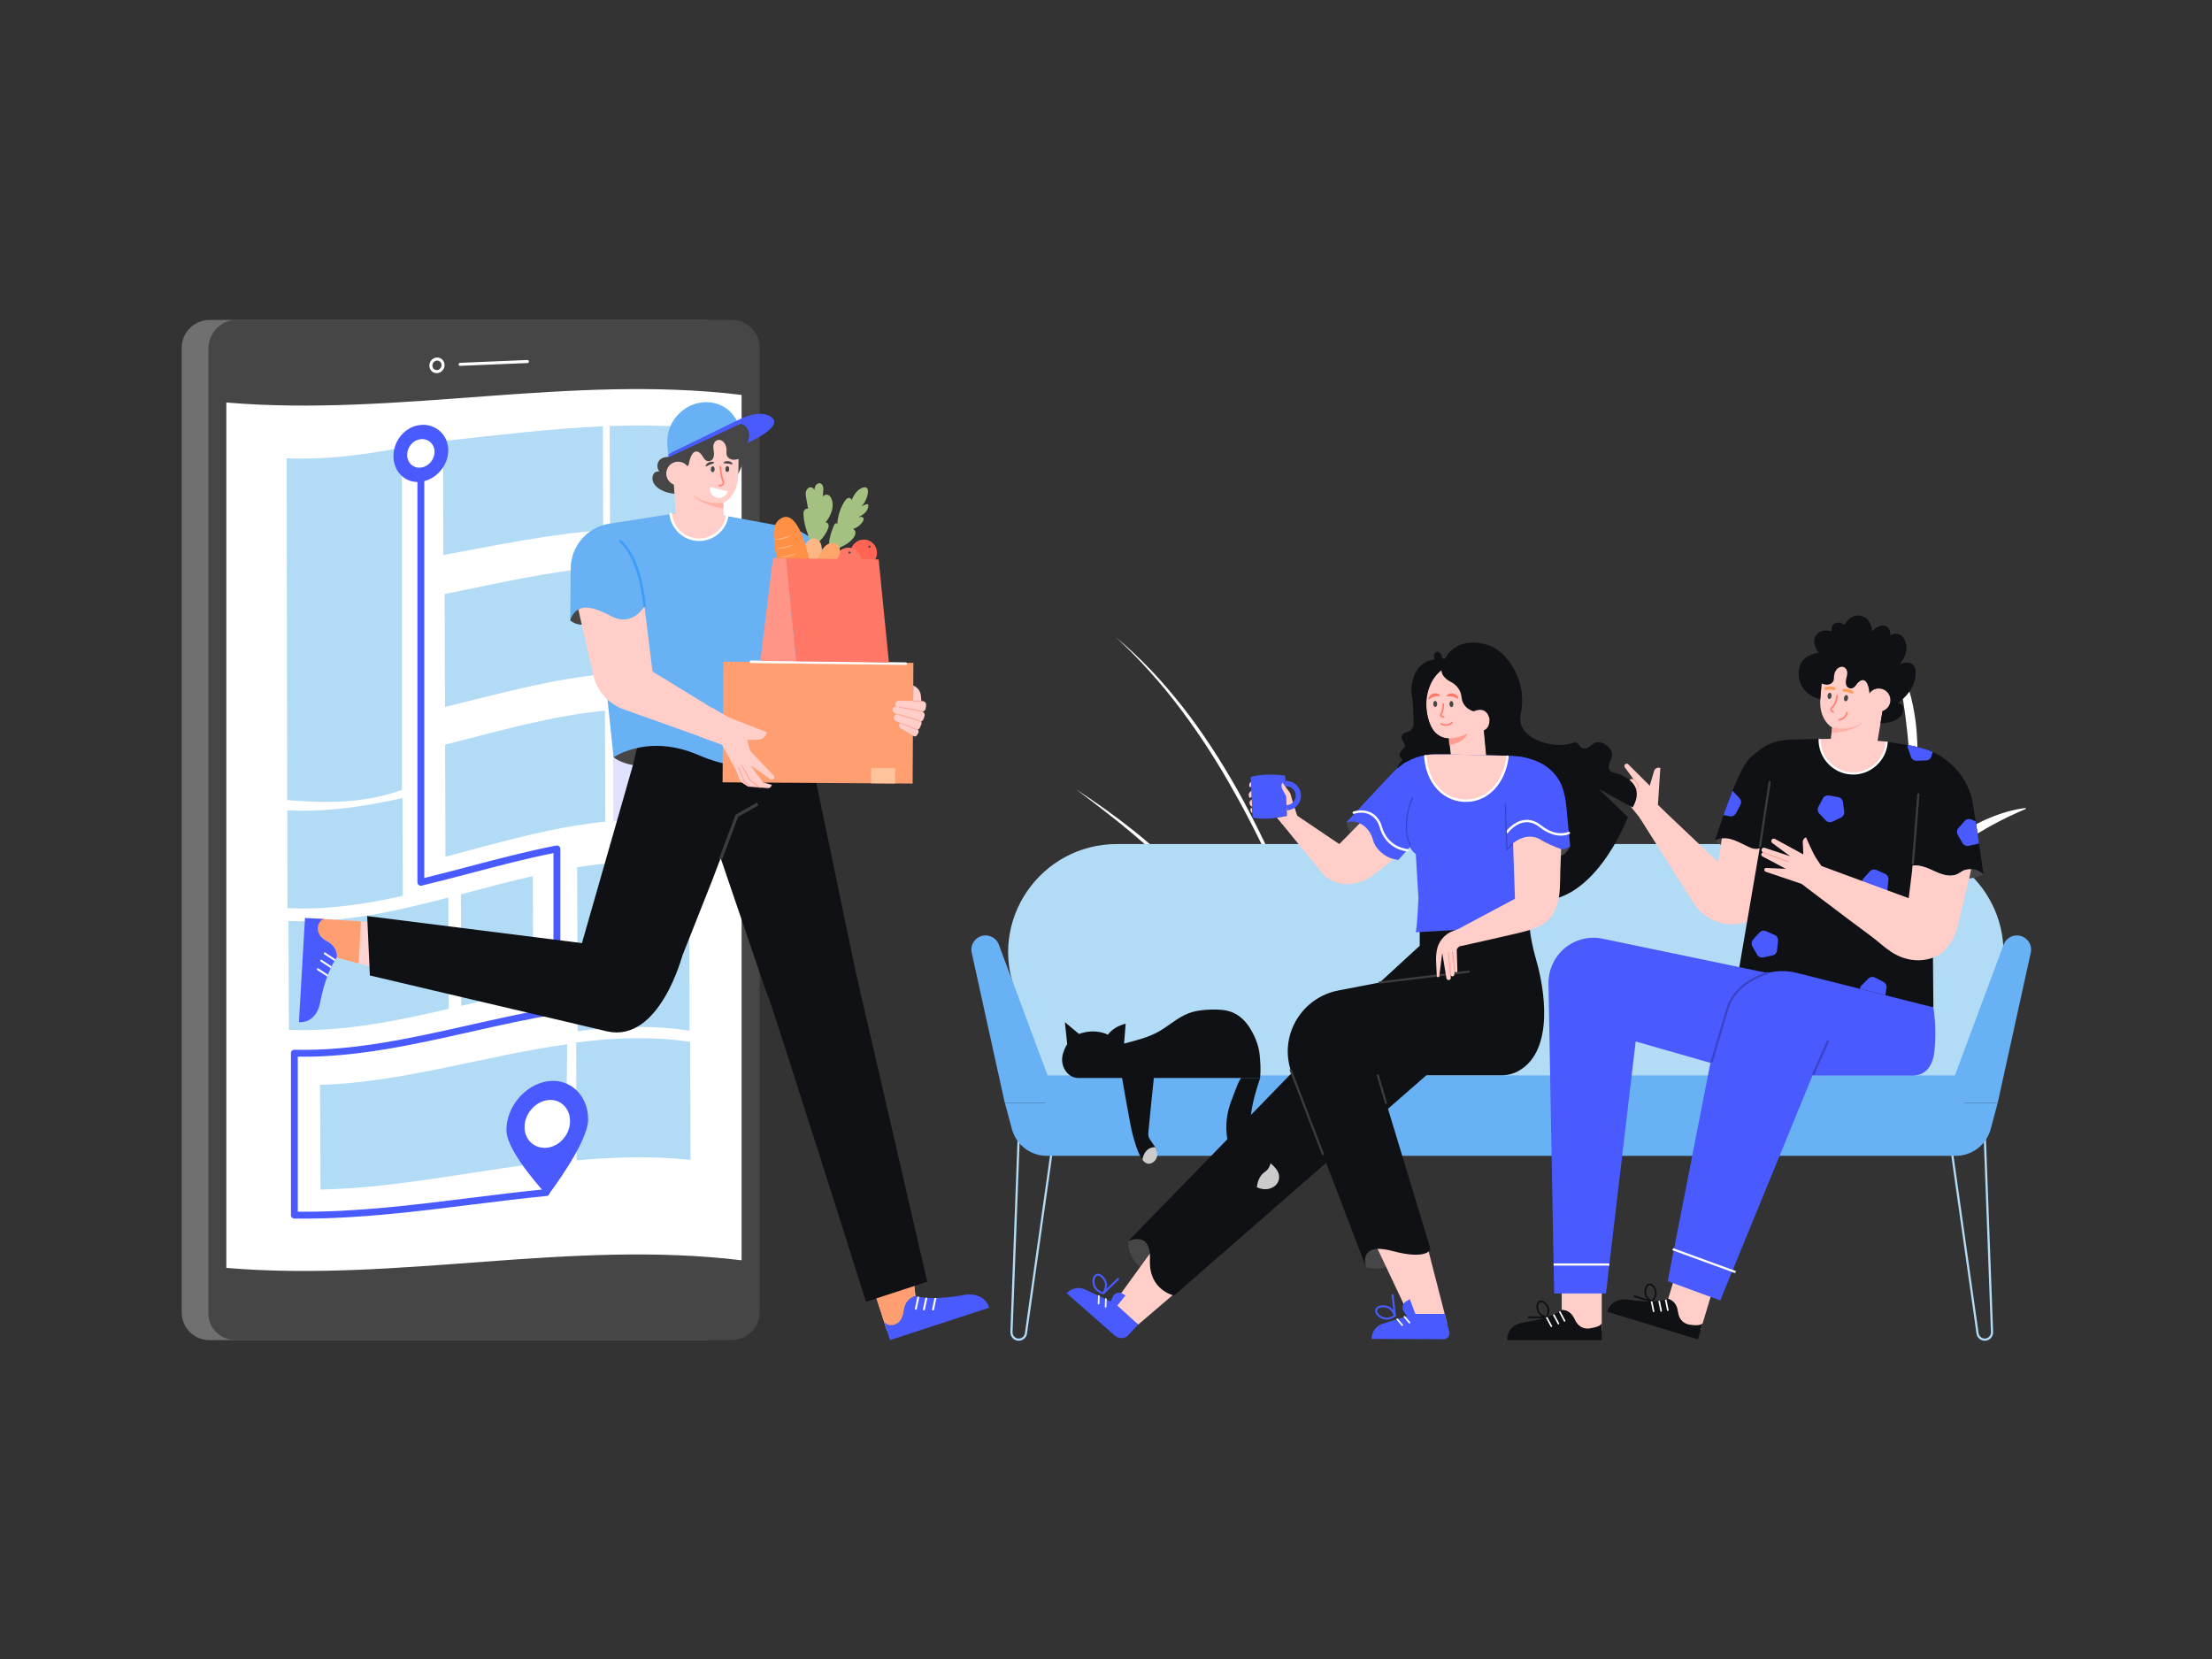 <svg xmlns="http://www.w3.org/2000/svg" width="560" height="420" viewBox="0 0 560 420">
    <rect x="0" y="0" width="560" height="420" fill="#333333" stroke="none"/>
    <g fill="none" fill-rule="evenodd">
        <path d="M0 0H560V420H0z"/>
        <g>
            <path fill="#FFF" d="M439.094 120.889c-.485-.828-.534-1.607-.707-2.4-.143-.787-.231-1.567-.35-2.344-.177-1.552-.352-3.088-.485-4.612-.185-1.523-.254-3.036-.443-4.538-.135-1.504-.264-3.002-.47-4.485-.138-1.49-.36-2.967-.577-4.442-.187-1.482-.503-2.933-.744-4.413-.304-1.462-.61-2.934-.986-4.409-.353-1.486-.812-2.947-1.226-4.505l.205-.127c.815 1.325 1.55 2.7 2.19 4.12.624 1.425 1.171 2.884 1.636 4.37.918 2.975 1.526 6.04 1.904 9.127.336 3.094.451 6.206.419 9.31-.016 1.553-.07 3.104-.141 4.653l-.105 2.322c-.014.386-.026.773-.028 1.157 0 .37.002.804.105 1.077l-.197.139M436.805 144.006c.6-1.49 1.498-2.81 2.421-4.082.47-.637.987-1.22 1.482-1.835.511-.594 1.06-1.151 1.6-1.719 1.077-1.142 2.28-2.135 3.46-3.16 1.217-.978 2.487-1.883 3.76-2.784 1.328-.818 2.638-1.663 4.015-2.393.688-.366 1.385-.717 2.089-1.047.7-.343 1.407-.671 2.135-.95 2.877-1.199 5.892-2.088 9.023-2.489l.093.224c-2.792 1.204-5.551 2.488-8.222 3.943-2.667 1.457-5.271 3.027-7.791 4.724-2.536 1.67-4.99 3.469-7.338 5.397-1.168.97-2.317 1.964-3.416 3.013-1.105 1.04-2.172 2.13-3.12 3.306l-.19-.148" transform="translate(46 81)"/>
            <path fill="#EEF0E7" d="M3.614 102.023c1.128-3.51 3.24-6.608 5.395-9.598 4.775-6.625 9.908-12.991 15.368-19.063 5.435 7.918 11.086 16.51 11.01 26.114-.073 9.057-8.533 29.879-18.38 32.328-13.12 3.263-16.042-21.538-13.393-29.78" transform="translate(46 81)"/>
            <path fill="#FFF" d="M252.912 98.553c4.944 6.575 9.402 13.522 13.403 20.72 4.074 7.162 7.693 14.574 11.179 22.044 2.403 5.155 4.711 10.355 7.024 15.556l.276-.161c-2.124-5.262-4.31-10.5-6.612-15.694-3.343-7.55-6.99-14.985-11.012-22.222-4.09-7.196-8.57-14.195-13.668-20.715-2.552-3.253-5.239-6.398-8.075-9.39-2.856-2.967-5.837-5.81-8.999-8.41 3.022 2.775 5.926 5.68 8.657 8.75 2.753 3.047 5.362 6.23 7.827 9.522M240.923 130.21c4.714 3.985 9.264 8.195 13.344 12.86 4.142 4.604 7.77 9.678 11.197 14.877 1.596 2.422 3.133 4.885 4.655 7.359l.423-.248c-1.433-2.532-2.907-5.046-4.448-7.52-3.31-5.313-6.98-10.427-11.112-15.142-4.183-4.664-8.77-8.918-13.604-12.799-2.422-1.936-4.891-3.8-7.395-5.607-2.52-1.78-5.052-3.538-7.63-5.217 2.46 1.871 4.937 3.71 7.362 5.623 2.442 1.886 4.855 3.814 7.208 5.813" transform="translate(46 81)"/>
            <path fill="#707070" d="M7.01 258.265h125.523c3.87-.027 7.008-3.321 7.008-7.337V6.683c.002-3.727-3.138-6.71-7.008-6.683H7.009C3.14.036 0 3.18 0 7.01v244.246c0 3.913 3.139 7.045 7.01 7.009" transform="translate(46 81)"/>
            <path fill="#464646" d="M13.762 258.265h125.523c3.87-.039 7.009-3.18 7.009-7.009V7.01c0-3.914-3.138-7.047-7.009-7.01H13.762c-3.871.028-7.01 3.321-7.01 7.337v244.245c0 3.728 3.139 6.709 7.01 6.683" transform="translate(46 81)"/>
            <path fill="#FFF" d="M11.3 239.983c43.482 3.696 86.965-7.213 130.447-1.922V18.978C98.265 13.687 54.782 24.597 11.299 20.9v219.083M70.48 11.624c-.204 0-.375-.162-.383-.367-.01-.212.155-.391.367-.401l2.74-.12c4.77-.208 9.54-.416 14.311-.6.193-.016.39.156.399.37.008.211-.157.39-.37.398-4.769.184-9.537.392-14.307.6l-2.74.12h-.017M64.682 10.282h-.041c-.648.023-1.174.594-1.173 1.273 0 .332.124.633.35.85.213.202.489.296.791.293.648-.031 1.176-.602 1.176-1.272 0-.325-.123-.623-.348-.84-.204-.197-.471-.304-.755-.304zm-.124 3.185c-.478 0-.926-.178-1.27-.507-.38-.363-.588-.862-.588-1.405-.001-1.088.858-2.003 1.914-2.04.509-.008.99.166 1.356.518.376.363.583.857.583 1.393.001 1.074-.855 1.988-1.908 2.04l-.087.001z" transform="translate(46 81)"/>
            <path fill="#B2DBF5" d="M26.703 121.55l-.126-86.522c9.727.399 19.454-.843 29.18-2.691.043 28.356-.041 58.863 0 86.64-9.726 3.484-19.327 3.37-29.054 2.573zM55.98 145.792c-9.728 2.16-19.455 3.604-29.182 3.112l-.078-24.761c9.727.502 19.454-.936 29.181-3.093l.078 24.742M128.57 179.926c-9.442-1.437-18.884-1.085-28.325.141-.042-14.043-.084-27.882-.127-41.518 9.442-1.49 18.883-1.923 28.325-.192l.126 41.57M108.434 53.104l-.089-26.247c6.103-.219 12.205-.2 18.308.182l.089 26.426c-6.103-.67-12.205-.72-18.308-.361M66.25 59.503l-.089-28.838c13.488-1.466 26.975-3.158 40.463-3.738.03 8.653.06 17.415.089 26.29-13.488.958-26.976 3.815-40.463 6.286M66.658 97.984l-.089-28.578c13.488-2.749 26.976-5.907 40.464-6.933.03 8.951.059 18.014.088 27.19-13.487 1.22-26.975 5.016-40.463 8.321M27.132 179.73c-.03-9.074-.06-18.266-.089-27.579 13.488.633 26.976-2.414 40.463-5.912l.089 28.154c-13.488 3.144-26.976 5.887-40.463 5.338" transform="translate(46 81)"/>
            <path fill="#E0E2FF" d="M109.144 89.5l-.088-27.164c6.07-.364 12.139-.27 18.208.512.03 8.995.06 18.096.089 27.3-6.07-.954-12.139-1.077-18.209-.648" transform="translate(46 81)"/>
            <path fill="#B2DBF5" d="M70.774 173.645l-.088-28.238c6.069-1.597 12.139-3.234 18.208-4.617l.089 28.708c-6.07 1.242-12.14 2.711-18.209 4.147M99.959 212.761l-.089-29.834c9.62-1.244 19.24-1.614 28.86-.165l.088 29.873c-9.62-.997-19.24-.737-28.86.126M66.776 135.88l-.088-28.354c13.487-3.417 26.975-7.34 40.463-8.596.03 9.252.06 18.617.089 28.095-13.488 1.284-26.976 5.328-40.464 8.855M35.016 193.647c20.807-.564 41.75-7.402 62.558-10.272.046 9.476-.471 19.886-.426 29.386-20.807 1.991-41.188 6.982-61.995 7.389-.046-8.717-.092-17.55-.137-26.503z" transform="translate(46 81)"/>
            <path fill="#E0E2FF" d="M109.263 126.853l-.089-28.091c6.07-.441 12.14-.313 18.209.679l.089 28.135c-6.07-1.031-12.14-1.173-18.209-.723" transform="translate(46 81)"/>
            <path fill="#495AFF" d="M102.9 202.34c.019 6.05-10.29 19.448-10.29 19.438 0-.135-10.382-10.995-10.4-16.673-.018-5.805 4.6-11.432 10.313-12.35 5.713-.918 10.36 3.51 10.377 9.585" transform="translate(46 81)"/>
            <path fill="#FFF" d="M92.573 209.55c-3.177.388-5.768-1.909-5.778-5.18-.01-3.27 2.566-6.372 5.742-6.849 3.176-.479 5.77 1.928 5.779 5.282.01 3.355-2.566 6.352-5.743 6.746" transform="translate(46 81)"/>
            <path fill="#495AFF" d="M30.882 227.504c-.792 0-1.58-.006-2.37-.016-.474-.008-.855-.392-.855-.867v-40.993c0-.233.094-.457.262-.622.168-.163.397-.237.628-.243 14.764.38 29.833-3.003 44.406-6.278 6.933-1.558 14.094-3.168 21.163-4.361V134.97c-6.914 1.38-13.935 3.227-20.736 5.018-4.139 1.09-8.419 2.215-12.633 3.226-.259.061-.53.003-.739-.163-.208-.164-.33-.415-.33-.68V32.685c0-.479.388-.867.867-.867s.867.388.867.867V141.27c3.85-.938 7.747-1.964 11.526-2.958 7.167-1.887 14.578-3.837 21.881-5.246.255-.048.517.018.717.183.2.164.315.41.315.668v40.942c0 .425-.308.787-.727.858-7.255 1.193-14.644 2.856-21.79 4.46-14.386 3.236-29.253 6.577-43.943 6.338v39.25c14.54.15 29.331-1.71 43.646-3.49 6.272-.781 12.758-1.589 19.143-2.22.475-.049.9.3.948.776.047.477-.301.902-.778.948-6.362.63-12.838 1.435-19.1 2.216-13.877 1.727-28.205 3.51-42.368 3.51" transform="translate(46 81)"/>
            <path fill="#495AFF" d="M67.482 32.995c.012 3.878-3.084 7.468-6.915 7.973-3.83.502-6.946-2.419-6.958-6.476-.013-4.056 3.084-7.585 6.915-7.914 3.83-.325 6.946 2.535 6.958 6.417" transform="translate(46 81)"/>
            <path fill="#FFF" d="M64.014 33.396c.006 1.964-1.543 3.75-3.458 3.982-1.915.23-3.473-1.22-3.479-3.228-.006-2.009 1.543-3.78 3.457-3.967 1.916-.188 3.473 1.248 3.48 3.213" transform="translate(46 81)"/>
            <path fill="#464646" d="M109.33 110.703s2.391 2.091 7.07 2.172c4.678.08-.518-8.33-.518-8.33l-6.551 6.158" transform="translate(46 81)"/>
            <path fill="#FFD3CF" d="M185.755 247.116s-2.55.453-2.947 3.746c-.396 3.293-3.041 4.373-3.041 4.373l-1.216.657-5.617-17.418 11.265-4.541 1.556 13.183" transform="translate(46 81)"/>
            <path fill="#FF9E70" d="M174.958 244.753l3.593 11.139 1.216-.657s2.645-1.08 3.041-4.373c.397-3.293 2.947-3.746 2.947-3.746l-.67-5.672-10.127 3.31" transform="translate(46 81)"/>
            <path fill="#495AFF" d="M200.192 246.746c-.234-.022-.457-.034-.652-.038-.703-.014-1.192.078-1.192.078-2.953.562-5.374.775-7.262.823l-.008.002c-.17-.004-.34.004-.497-.006-.67.008-1.268-.01-1.803-.04-.173-.004-.346-.016-.5-.034-.631-.052-1.149-.119-1.537-.19-.183-.038-.346-.068-.477-.094-.338-.072-.511-.129-.511-.129s-2.553.453-2.945 3.742c-.097.79-.32 1.455-.606 2.005-.596 1.145-1.93 1.853-3.198 1.54-.453-.113-.886-.343-1.192-.774l.74 2.259h-.003l.775 2.375 25.113-8.204c-.798-2.444-2.764-3.146-4.245-3.315" transform="translate(46 81)"/>
            <path fill="#FFF" d="M190.168 250.75c.045.001.087-.005.12-.015.086-.028.15-.099.172-.187l.62-2.94c-.175 0-.34.003-.499 0l-.606 2.87c-.028.124.065.249.193.271M187.856 250.721c.046.008.08.006.12-.008.087-.028.152-.097.174-.187l.63-2.96c-.177-.007-.346-.017-.5-.033l-.615 2.922c-.029.125.054.246.19.266M185.809 250.572c.044.002.086-.004.127-.016.078-.026.153-.093.169-.18l.638-3.036c-.187-.037-.344-.067-.477-.097l-.65 3.057c-.026.131.064.248.193.272" transform="translate(46 81)"/>
            <path fill="#FFD3CF" d="M39.243 161.446s.51-2.539-2.41-4.11c-2.92-1.572-2.96-4.43-2.96-4.43l-.167-1.37 18.266 1.134.11 12.145-12.839-3.37" transform="translate(46 81)"/>
            <path fill="#FF9E70" d="M45.387 152.261l-11.681-.726.167 1.372s.04 2.857 2.96 4.429c2.92 1.571 2.41 4.11 2.41 4.11l5.524 1.449.62-10.634" transform="translate(46 81)"/>
            <path fill="#495AFF" d="M34.313 175.021c.107-.21.198-.412.273-.594.27-.648.363-1.137.363-1.137.556-2.954 1.241-5.283 1.887-7.06v-.008c.068-.16.12-.318.187-.461.24-.626.474-1.176.697-1.665.067-.159.142-.316.215-.45.279-.57.53-1.027.737-1.363.104-.155.191-.298.263-.409.19-.29.307-.43.307-.43s.51-2.54-2.408-4.108c-.701-.379-1.236-.83-1.644-1.297-.848-.972-1.02-2.472-.264-3.54.269-.38.64-.699 1.153-.825l-2.37-.139v-.001l-2.494-.146-1.538 26.374c2.566.15 3.937-1.422 4.636-2.74" transform="translate(46 81)"/>
            <path fill="#FFF" d="M34.248 164.23c-.018.04-.028.08-.03.114-.005.09.036.175.11.23l2.512 1.65c.064-.163.12-.316.182-.463l-2.45-1.612c-.105-.073-.255-.033-.324.08M35.12 162.086c-.026.04-.036.074-.038.114-.005.09.036.177.111.232l2.526 1.666c.072-.16.143-.316.213-.453l-2.496-1.64c-.105-.072-.247-.038-.316.08M36.006 160.236c-.018.04-.028.08-.03.123-.005.082.028.175.104.221l2.593 1.705c.103-.16.188-.296.265-.409l-2.608-1.72c-.113-.075-.255-.033-.324.08" transform="translate(46 81)"/>
            <path fill="#0F1114" d="M46.96 150.914l.676 15.042 60.115 14.161c13.189 2.907 18.975-19.157 18.975-19.157L46.96 150.914" transform="translate(46 81)"/>
            <path fill="#0F1114" d="M116.451 103.349L114.283 112.532 97.148 172.362 124.073 167.709 134.294 141.896 147.292 107.756 116.451 103.349" transform="translate(46 81)"/>
            <path fill="#0F1114" d="M171.281 168.194l-13.189-63.35-19.115-4.108-1.016.072-1.477 35.541 11.42 33.532c.314.577.555 1.185.76 1.805l23.122-1.103c-.084-.81-.247-1.612-.505-2.389" transform="translate(46 81)"/>
            <path fill="#0F1114" d="M148.161 170.45c.715 1.065 25.085 78.11 25.085 78.11l15.497-5.065s-18.34-79.616-18.579-80.234l-22.003 7.19" transform="translate(46 81)"/>
            <path fill="#3C3C3C" d="M136.792 136.655L136.041 136.372 140.221 125.241 145.635 122.181 146.03 122.88 140.871 125.797 136.792 136.655" transform="translate(46 81)"/>
            <path fill="#464646" d="M98.357 76.06s1.821 1.68 4.218.876l-1.117-4.047s-2.641-.142-3.101 3.171" transform="translate(46 81)"/>
            <path fill="#69B1F5" d="M168.12 86.098l-14.432 25.537s-9.6 4.24-22.721-1.427c-.926-.401-1.83-.741-2.702-1.031-1.8-.593-3.48-.964-5.041-1.16-8.374-1.067-13.893 2.686-13.893 2.686l-1.607-15.39 9.437-22.781c-3.78 5.693-6.248 3.354-11.99.994-5.742-2.366-6.814 2.534-6.814 2.534l.127-13.17c.002-.38.023-.757.064-1.132.056-.523.151-1.043.278-1.552.324-1.3.87-2.535 1.624-3.65.515-.776 1.12-1.475 1.802-2.088 1.603-1.469 3.614-2.468 5.795-2.854l15.758-2.458 1.417-.22 10.863.356 2.027.376 5.86 1.077 6.285 1.156 3.065.56c1.491.246 2.924.78 4.204 1.58l1.375.847c1.838 1.14 3.317 2.772 4.277 4.713.831 1.686 1.433 3.457 1.791 5.288l-.002.006c.055.229.097.449.131.681l-.004.026c.026.114.04.233.06.347l2.965 20.149" transform="translate(46 81)"/>
            <path fill="#3F9DF7" d="M117.159 72.854c-.171 0-.314-.133-.325-.306-.006-.116-.75-11.645-5.957-16.284-.134-.12-.146-.325-.026-.459s.325-.146.459-.026c5.407 4.817 6.145 16.247 6.174 16.731.01.179-.126.333-.306.344h-.02" transform="translate(46 81)"/>
            <path fill="#7B64D9" d="M153.485 64.5c-.173 0-.316-.137-.324-.311-.002-.049-.246-4.887-2.18-7.172-.117-.138-.098-.343.038-.46.137-.113.343-.097.46.039 2.076 2.456 2.322 7.356 2.332 7.563.008.18-.13.331-.31.34h-.016" transform="translate(46 81)"/>
            <path fill="#FFCEC8" d="M138.112 49.668c-.58 3.299-3.406 5.858-6.884 5.966-3.82.124-7.03-2.734-7.423-6.478l1.417-.22 10.863.356 2.027.376" transform="translate(46 81)"/>
            <path fill="#FFF" d="M130.995 55.963c-3.833 0-7.11-2.93-7.513-6.773-.02-.178.11-.339.289-.357.184-.02.339.111.357.29.378 3.585 3.5 6.315 7.09 6.186 3.247-.101 6.012-2.497 6.574-5.698.03-.176.2-.297.376-.264.175.031.294.2.264.377-.614 3.502-3.639 6.124-7.193 6.235-.083.003-.164.004-.244.004" transform="translate(46 81)"/>
            <path fill="#FF9E70" d="M185.044 117.369L136.93 117.06 137.126 86.505 185.241 86.813 185.044 117.369" transform="translate(46 81)"/>
            <path fill="#FFF" d="M183.3 87.34h-.005l-39.19-.485c-.178-.002-.323-.15-.321-.329.002-.178.149-.321.326-.321h.004l39.19.484c.178.002.321.15.32.329-.003.179-.148.322-.325.322" transform="translate(46 81)"/>
            <path fill="#FFC49C" d="M180.61 117.35L174.526 117.311 174.552 113.448 180.634 113.487 180.61 117.35" transform="translate(46 81)"/>
            <path fill="#FFCEC8" d="M185.211 92.564c1.073.416 1.82 1.404 1.928 2.55l.143 1.488-2.117-.092.046-3.946" transform="translate(46 81)"/>
            <path fill="#FFCEC8" d="M187.626 96.503l-6.074-.107c-.477-.008-.87.37-.881.846-.01.427.293.798.714.872l5.853 1.034c.525.093 1.024-.264 1.109-.79l.119-.757c.086-.539-.298-1.04-.84-1.098" transform="translate(46 81)"/>
            <path fill="#FFCEC8" d="M187.405 99.095l-6.43-1.218c-.468-.09-.922.212-1.015.679 0 0-.074.674.552.984l6.05 2.092c.5.183 1.054-.08 1.23-.585l.249-.724c.177-.516-.113-1.075-.636-1.228" transform="translate(46 81)"/>
            <path fill="#FFCEC8" d="M186.79 101.23l-5.506-1.366c-.398-.102-.829.185-.96.642 0 0-.137.661.379.982l5.078 2.217c.418.193.932-.052 1.139-.544l.296-.706c.211-.503.016-1.061-.427-1.225" transform="translate(46 81)"/>
            <path fill="#FFCEC8" d="M186.278 103.66l-3.862-1.57c-.28-.115-.624.049-.767.367 0 0-.167.468.173.755l3.464 2.143c.285.185.684.06.885-.276l.29-.483c.205-.344.123-.77-.183-.936" transform="translate(46 81)"/>
            <path fill="#FFA69C" d="M186.075 103.817l-.049-.01-3.824-1.522c-.066-.026-.098-.103-.072-.17.026-.066.1-.097.169-.072l3.824 1.523c.066.026.099.102.072.169-.02.05-.07.082-.12.082M186.96 101.677l-.038-.006-5.467-1.667c-.068-.021-.106-.094-.086-.163.022-.067.095-.106.163-.086l5.466 1.667c.069.021.107.094.087.162-.018.056-.07.093-.125.093M187.405 99.226l-.024-.003-5.71-1.081c-.07-.014-.117-.082-.103-.152.012-.07.08-.122.151-.103l5.71 1.081c.07.013.117.082.105.152-.012.062-.067.106-.129.106M187.059 96.608h-.002l-1.711-.03c-.072 0-.129-.06-.129-.132.002-.071.067-.141.133-.127l1.713.03c.07 0 .129.06.127.132 0 .07-.059.127-.131.127" transform="translate(46 81)"/>
            <path fill="#FFCEC8" d="M100.42 73.326l3.753 16.531c.919 4.047 3.843 7.343 7.752 8.737l28.359 10.113 2.834-5.035-23.921-14.682-2.038-16.46s-2.762 4.885-7.908 2.767c0 0-6.271-3.84-8.83-1.97" transform="translate(46 81)"/>
            <path fill="#FFCEC8" d="M138.514 100.613l9.641 3.771c-.24 1.07-1.173 1.842-2.27 1.875l-2.733.081.82 2.841 5.88 6.13c.26.27.227.705-.068.934-.22.17-.522.177-.75.018l-5.071-3.553 3.222 4.358 2.22.64-.098.243c-.153.374-.532.607-.934.575l-5.022-.4-1.894-1.258-1.19-2.995-3.47-6.322-6.089-2.243 3.497-7.195 4.31 2.5" transform="translate(46 81)"/>
            <path fill="#FFA69C" d="M146.33 118.493c-.026 0-.055-.008-.077-.026l-2.415-1.811-.036-.04-2.19-3.863c-.036-.063-.014-.142.048-.177.063-.035.141-.014.177.048l2.178 3.84 2.393 1.795c.059.043.07.125.026.181-.026.035-.064.053-.104.053M143.73 118.163c-.033 0-.065-.012-.091-.035l-1.272-1.2-.03-.044-1.466-3.512c-.028-.066.004-.142.07-.17.067-.027.144.004.17.07l1.455 3.486 1.252 1.18c.052.05.054.132.006.184-.026.028-.06.04-.095.04" transform="translate(46 81)"/>
            <path fill="#FFCEC8" d="M137.116 46.304s3.723-1.474 3.8-7.317l.088-7.852-4.514-5.21-9.021 4.76.66 5.797-3.598 4.313.57 8.424 12.11.633-.095-3.548" transform="translate(46 81)"/>
            <path fill="#464646" d="M141.457 26.177c-.068-.253-14.213.32-14.213.32-2.491 3.278-2.529 1.636-2.529 1.636-.49 2.875-.059 6.412-1.706 6.534-2.964.22-2.877 2.66-2.131 3.71-1.024-.1-1.449.486-1.618 1.097-.229.821.033 1.694.578 2.35 1.683 2.025 4.908 2.154 4.908 2.154l-.215-3.183 3.821-4.145s.376-2.938 1.704-3.317c.899-.257 1.676.865 2.086 1.619.292.538.884.885 1.486.774 1-.186 1.195-1.29 1.113-2.146-.057-.567-.19-1.132-.145-1.7.08-1.069 1-1.871 2.063-1.352.907.441 1.282 1.545 1.27 2.493-.006.39-.067.788.034 1.165.187.706.932 1.135 1.622 1.207.133.014 1.375-.045 1.375-.291l-.048 3.938c2.057-4.596 2.755-8.219.545-12.863" transform="translate(46 81)"/>
            <path fill="#FFB1A8" d="M137.116 46.304s-4.934.65-7.726-2.176c0 0 1.355 2.58 7.764 3.613l-.038-1.437" transform="translate(46 81)"/>
            <path fill="#69B1F5" d="M123.188 33.993l17.402-8.354s-1.574-3.734-5.906-4.632c-5.766-1.196-11.415 3.285-11.728 9.165-.06 1.128.003 2.396.232 3.82" transform="translate(46 81)"/>
            <path fill="#495AFF" d="M123.188 33.993L141.135 25.195 141.519 26.316 123.281 34.752 123.188 33.993" transform="translate(46 81)"/>
            <path fill="#495AFF" d="M141.135 25.195s5.662-2.935 8.401-.382c2.74 2.55-6.976 6.622-6.976 6.622l-1.425-6.24" transform="translate(46 81)"/>
            <path fill="#464646" d="M124.194 34.406s2.088.708 4.703-1.354c0 0 3.108-1.88 6.908-3.07 1.796-.562 3.965.56 5.626-.716 0 0 .928 1.418.495 3.467 0 0 2.043-1.666 1.727-3.93-.316-2.262-2.134-2.487-2.134-2.487l-17.325 8.09" transform="translate(46 81)"/>
            <path fill="#FF8778" d="M136.145 42.172c-.116 0-.213-.092-.217-.208-.006-.12.087-.223.207-.228.155-.008.592-.081.743-.323.085-.135.077-.324-.026-.562-.487-1.145-.717-3.584-.725-3.688-.012-.12.077-.226.198-.237.11-.019.225.077.235.198.004.024.232 2.474.694 3.556.162.378.157.703-.008.966-.3.477-1.012.522-1.092.525h-.009" transform="translate(46 81)"/>
            <path fill="#464646" d="M133.948 37.79c-.008.415.203.756.47.76.268.005.492-.327.5-.742.006-.415-.206-.756-.473-.76-.268-.005-.491.328-.497.742M138.307 36.368c.562.063 1.035.257 1.145.121.115-.124-.31-.641-1.066-.737-.757-.097-1.299.296-1.218.446.072.158.58.09 1.14.17M133.746 36.616c.518-.228 1.025-.3 1.051-.472.038-.166-.59-.398-1.292-.1-.703.297-.972.91-.827.998.14.101.545-.214 1.068-.426M137.645 37.742c-.008.415.203.755.47.76.27.005.492-.328.5-.743.008-.415-.203-.755-.47-.76-.269-.004-.492.329-.5.743" transform="translate(46 81)"/>
            <path fill="#FFCEC8" d="M128.658 39.266c-.21 1.646-1.715 2.81-3.361 2.599-1.646-.21-2.81-1.715-2.6-3.361.21-1.646 1.716-2.81 3.361-2.6 1.646.211 2.81 1.716 2.6 3.362" transform="translate(46 81)"/>
            <path fill="#FFF" d="M133.793 42.334c-.244 1.203.505 2.39 1.708 2.672 1.202.282 2.402-.448 2.72-1.633l-4.428-1.04" transform="translate(46 81)"/>
            <path fill="#FF6552" d="M175.411 60.886c-1.07 1.505-3.158 1.858-4.663.787-1.506-1.07-1.858-3.159-.787-4.664 1.07-1.505 3.16-1.857 4.663-.787 1.506 1.07 1.858 3.16.787 4.664" transform="translate(46 81)"/>
            <path fill="#464646" d="M174.359 57.555c-.09.127-.266.156-.393.066-.125-.09-.155-.265-.064-.391.088-.126.263-.156.39-.066s.157.265.067.391" transform="translate(46 81)"/>
            <path fill="#FF7867" d="M172.104 61.044c-.022 1.847-1.537 3.326-3.383 3.304-1.848-.022-3.327-1.537-3.305-3.384.022-1.848 1.538-3.326 3.386-3.304 1.847.022 3.327 1.537 3.302 3.384" transform="translate(46 81)"/>
            <path fill="#464646" d="M169.343 58.907c-.002.155-.129.28-.286.277-.155-.002-.278-.129-.276-.284.002-.154.13-.279.284-.277.155.002.278.13.278.284" transform="translate(46 81)"/>
            <path fill="#A4C181" d="M157.42 49.493c-.032-.411-.042-.845.145-1.212.189-.366.642-.629 1.02-.468-.159-.88-.318-1.759-.479-2.638-.094-.52-.19-1.054-.094-1.575.094-.52.42-1.033.923-1.195.506-.162 1.154.165 1.196.692.072-.411.149-.835.368-1.19.222-.355.624-.63 1.039-.572.638.088.932.863.914 1.508-.019.645-.214 1.31-.007 1.921.121-.468.741-.664 1.188-.477.445.187.729.634.9 1.087.748 1.985-.18 4.24-1.532 5.875.364-.047.692.287.763.648.07.36-.05.73-.191 1.07-.453 1.094-1.128 2.096-1.969 2.928-.384.378-.841.738-1.379.776-1.163.083-1.547-2.024-1.855-2.851-.515-1.39-.838-2.85-.95-4.327" transform="translate(46 81)"/>
            <path fill="#FFB685" d="M157.631 65.82c-.233-2.107-.31-4.231-.227-6.35.04-.994.126-2.027.628-2.886.503-.858 1.54-1.484 2.493-1.203.884.26 1.417 1.209 1.486 2.127.066.918-.238 1.817-.538 2.687-.773 2.241-1.543 4.482-2.316 6.722-.713 2.072-1.413-.094-1.526-1.097" transform="translate(46 81)"/>
            <path fill="#A4C181" d="M165.155 51.97c.078-.176.17-.363.344-.453.17-.09.435-.016.46.176.156-2.082.776-4.15 1.94-5.883.236-.351.54-.717.961-.77.42-.053.873.44.626.786.35-.747.704-1.502 1.224-2.142.517-.641 1.225-1.166 2.039-1.298.17-.028.352-.037.51.027.438.172.512.753.466 1.219-.133 1.325-.715 2.602-1.627 3.574.355-.223.74-.4 1.142-.522.175-.054.394-.086.517.05.078.087.088.215.082.332-.028.677-.4 1.304-.885 1.776-.487.472-1.083.813-1.673 1.148.463-.16 1.115-.249 1.319.196.122.27-.01.584-.167.834-.574.914-1.492 1.607-2.526 1.91.374.082.63.466.66.85.032.383-.121.759-.316 1.09-.793 1.337-2.26 2.098-3.653 2.791-.528.263-1.095.533-1.679.458-2.172-.277-.256-5.047.236-6.149" transform="translate(46 81)"/>
            <path fill="#FFA76B" d="M159.15 65.29c.633-2.024 1.416-4 2.343-5.907.437-.894.93-1.806 1.735-2.39.806-.585 2.005-.741 2.768-.1.702.592.811 1.677.503 2.544-.308.867-.946 1.569-1.57 2.245l-4.822 5.225c-1.486 1.611-1.256-.654-.956-1.617" transform="translate(46 81)"/>
            <path fill="#FF9045" d="M160.01 67.176c.044.543.063 1.143-.278 1.568-.396.494-2.83 1.261-3.413 1.015-.584-.246-1.029-.73-1.45-1.204-3.373-3.821-4.798-9.04-4.97-14.134-.047-1.352.184-2.845 1.205-3.733 5.702-4.965 8.685 13.766 8.906 16.488" transform="translate(46 81)"/>
            <path fill="#FFB685" d="M149.959 55.576c.756-.138 1.5-.252 2.23-.442.37-.074.73-.178 1.095-.281.364-.097.722-.222 1.095-.326-.634.444-1.373.714-2.12.903-.755.16-1.531.26-2.3.146M150.593 57.846c.756-.138 1.5-.253 2.23-.442.37-.074.73-.178 1.095-.282.364-.096.722-.222 1.095-.326-.634.444-1.373.714-2.12.904-.755.159-1.531.26-2.3.146M151.345 60.073c.757-.138 1.5-.252 2.23-.442.369-.074.731-.178 1.093-.281.367-.097.723-.222 1.095-.326-.634.444-1.372.713-2.12.903-.752.16-1.53.26-2.298.146" transform="translate(46 81)"/>
            <path fill="#FF7867" d="M179.046 86.712L155.56 86.428 152.954 60.351 176.44 60.634 179.046 86.712" transform="translate(46 81)"/>
            <path fill="#FF9587" d="M152.954 60.351L149.671 60.311 146.495 86.319 155.56 86.428 152.954 60.351" transform="translate(46 81)"/>
            <path fill="#B2DBF5" d="M236.819 132.677h196.796c18.73 0 32.008 18.139 26.224 35.821l-10.529 32.181H222.3l-11.115-30.557c-7.167-17.965 6.17-37.445 25.634-37.445" transform="translate(46 81)"/>
            <path fill="#69B1F5" d="M203.51 155.816c-2.296 0-4 2.123-3.507 4.364l8.368 38.024h13.423l-14.918-40.05c-.523-1.406-1.866-2.338-3.365-2.338" transform="translate(46 81)"/>
            <path fill="#B2DBF5" d="M212.413 200.548l-2.07 55.702c-.015.429.14.837.438 1.145.297.31.698.481 1.129.481.777 0 1.445-.58 1.553-1.348l7.635-53.96-8.685-2.02zm-.503 57.88c-.58 0-1.123-.232-1.526-.65-.402-.417-.612-.969-.592-1.548l2.096-56.37 9.826 2.286-.035.25-7.672 54.21c-.147 1.037-1.049 1.822-2.097 1.822zM447.283 202.567l7.634 53.96c.11.77.777 1.35 1.554 1.35.429 0 .832-.172 1.13-.482.297-.308.452-.716.436-1.145l-2.069-55.702-8.685 2.02zm9.188 55.86c-1.048 0-1.95-.784-2.097-1.82l-7.707-54.46 9.826-2.287 2.096 56.37c.02.58-.19 1.13-.592 1.548-.405.418-.946.65-1.526.65z" transform="translate(46 81)"/>
            <path fill="#69B1F5" d="M464.61 155.816c2.295 0 4.002 2.123 3.509 4.364l-8.369 38.024h-13.423l14.918-40.05c.524-1.406 1.866-2.338 3.366-2.338" transform="translate(46 81)"/>
            <path fill="#69B1F5" d="M451.134 198.204l2.389-6.952H217.032l1.654 6.952h-10.284l1.767 6.603c1.074 4.022 4.715 6.817 8.878 6.817h230.058c4.162 0 7.803-2.795 8.878-6.817l1.767-6.603h-8.616" transform="translate(46 81)"/>
            <path fill="#464646" d="M388.19 131.756s.892 1.102 2.56 1.493l.238-2.017s-1.405-.463-2.798.524" transform="translate(46 81)"/>
            <path fill="#FFCEC8" d="M390.857 125.218l-1.866 12.048-15.268-14.461-4.702 3.08 13.948 22.1c2.766 3.993 7.687 5.855 12.376 4.68l3.569-.895 1.39-23.78-9.447-2.772" transform="translate(46 81)"/>
            <path fill="#0F1114" d="M388.186 131.759c1.168-.656 2.665-.67 3.981-.324 1.574.415 2.993 1.275 4.477 1.945.616.288 1.26.535 1.938.528.308-.007.608-.063.902-.162l-6.17 36.044 50.15 4.237-.148-17.56-5.17-17.28h.008l.084-1.03c1.413-.204 2.959.275 4.301.867 1.812.796 3.66 1.804 5.624 1.649 2-.162 2.302-1.48 4.309-1.62 1.336-.092 2.679.408 3.665 1.317 0 0-.503-3.657-1.11-7.843-.275-1.846-.56-3.791-.84-5.567-.477-3.122-.918-5.736-1.127-6.406-1.12-3.573-3.225-6.85-6.31-9.083l-.622-.458c-.952-.698-1.882-1.227-2.84-1.65-1.526-.676-3.128-1.099-5.016-1.521l-1.342-.219-5.281-.86-1.967-.204-12.493-.521-2.526.049-7.129.127c-4.665.282-6.694 1.296-10.128 4.348l-.42.373c-1.252 1.114-2.86 4.503-4.372 8.28-.81 2.03-1.594 4.172-2.286 6.138-.96 2.734-1.735 5.137-2.142 6.406" transform="translate(46 81)"/>
            <path fill="#3C3C3C" d="M438.28 137.852l-.022-.001c-.15-.012-.263-.145-.251-.296l1.38-17.463c.013-.151.15-.265.296-.252.153.012.266.144.254.296l-1.383 17.463c-.01.143-.13.253-.274.253M399.574 133.434l-.042-.004c-.151-.023-.254-.163-.232-.313l2.45-16.17c.022-.15.165-.25.314-.23.149.022.253.162.23.313l-2.448 16.17c-.022.135-.139.234-.272.234" transform="translate(46 81)"/>
            <path fill="#FFCEC8" d="M414.702 107.018c.418 4.706 4.544 8.181 9.216 7.761 4.247-.382 7.493-3.855 7.729-8.018l-1.965-.2-12.495-.521-2.52.048c-.006.31.006.617.035.93" transform="translate(46 81)"/>
            <path fill="#FFF" d="M423.149 115.089c-2.04 0-4-.71-5.587-2.037-1.812-1.514-2.925-3.649-3.134-6.01-.03-.343-.042-.657-.036-.96l.551.012c-.006.282.004.577.032.9.198 2.214 1.242 4.216 2.939 5.636 1.68 1.405 3.802 2.07 5.98 1.875 4.033-.363 7.247-3.698 7.479-7.759l.55.03c-.248 4.332-3.678 7.89-7.981 8.277-.264.024-.53.036-.793.036" transform="translate(46 81)"/>
            <path fill="#FFCEC8" d="M349.367 250.667s2.023-.17 3.26 2.336c1.28 2.595 3.49 2.838 3.49 2.838h3.392v-15.729l-10.142.115v10.44" transform="translate(46 81)"/>
            <path fill="#0F1114" d="M345.44 252.245c.18-.38.582-1.393.232-2.178-.429-.966-1.252-1.578-1.793-1.333-.248.113-.413.393-.461.791-.057.44.034.952.255 1.448.349.783 1.367 1.153 1.767 1.272zm.82-1.47c0 .936-.48 1.8-.506 1.848l-.08.143-.161-.034c-.07-.016-1.719-.385-2.25-1.576-.252-.568-.357-1.168-.292-1.687.07-.561.328-.968.724-1.147.79-.356 1.838.328 2.388 1.562.128.288.177.593.177.891z" transform="translate(46 81)"/>
            <path fill="#0F1114" d="M335.53 258.265h23.98v-4.306c-.234.816-1.967 1.18-3.094 1.345-1.319.191-2.655-.389-3.376-1.518-.146-.23-.285-.49-.412-.785-1.151-2.652-3.26-2.334-3.26-2.334s-.115.096-.37.25c-.094.056-.206.126-.347.209-.284.167-.664.364-1.145.581-.121.057-.248.115-.387.165-.404.173-.867.35-1.393.53-.127.052-.253.09-.392.14h-.006c-1.484.48-3.428.965-5.877 1.3 0 0-.407.06-.95.262-.16.059-.33.13-.508.212-1.109.55-2.463 1.678-2.463 3.949" transform="translate(46 81)"/>
            <path fill="#0F1114" d="M345.583 252.5c0 .125-.1.226-.223.226h-4.366c-.124 0-.223-.101-.223-.226s.099-.225.223-.225h4.366c.123 0 .223.1.223.225" transform="translate(46 81)"/>
            <path fill="#FFF" d="M346.85 254.93c-.035.012-.07.02-.097.02-.075 0-.143-.043-.183-.111l-1.234-2.299c.137-.048.265-.09.388-.138l1.206 2.246c.054.094.014.225-.08.282M348.647 254.27c-.034.02-.06.028-.095.028-.074 0-.143-.043-.183-.111l-1.248-2.313c.137-.054.266-.11.383-.165l1.225 2.287c.055.094.02.219-.082.273M350.209 253.583c-.035.014-.069.02-.103.02-.069 0-.143-.034-.177-.102l-1.274-2.375c.135-.083.251-.151.346-.214l1.288 2.39c.054.102.014.227-.08.281" transform="translate(46 81)"/>
            <path fill="#FFCEC8" d="M376.313 247.853s1.985.429 2.446 3.188c.479 2.858 2.524 3.738 2.524 3.738l3.244.994 4.533-15.051-9.74-2.858-3.007 9.989" transform="translate(46 81)"/>
            <path fill="#0F1114" d="M372.1 248.213c.283-.312.959-1.163.85-2.015-.133-1.052-.745-1.877-1.334-1.8-.268.033-.505.255-.669.621-.179.405-.241.922-.17 1.46.106.85.974 1.503 1.324 1.734zm1.208-1.165c-.27.893-.976 1.58-1.016 1.618l-.119.115-.145-.08c-.062-.037-1.533-.872-1.698-2.166-.077-.618-.004-1.222.207-1.701.23-.515.592-.83 1.022-.886.86-.11 1.667.854 1.836 2.194.04.312-.002.62-.087.906z" transform="translate(46 81)"/>
            <path fill="#0F1114" d="M360.882 251.073l22.947 7.019 1.242-4.123c-.461.715-2.222.556-3.35.383-1.316-.201-2.427-1.147-2.793-2.44-.073-.261-.131-.553-.167-.871-.338-2.876-2.448-3.188-2.448-3.188s-.137.058-.424.13l-.393.1c-.322.074-.743.152-1.264.219-.133.02-.27.038-.418.046-.437.046-.932.083-1.486.099-.137.012-.268.012-.416.02l-.006-.002c-1.556.024-3.557-.08-5.998-.475 0 0-.405-.063-.985-.028-.169.01-.352.026-.545.054-1.22.2-2.842.883-3.496 3.057" transform="translate(46 81)"/>
            <path fill="#0F1114" d="M372.163 248.499c-.036.12-.16.187-.28.15l-4.176-1.275c-.119-.036-.185-.163-.149-.282.034-.12.161-.187.28-.15l4.176 1.277c.119.036.185.161.15.28" transform="translate(46 81)"/>
            <path fill="#FFF" d="M372.674 251.194c-.036.002-.07 0-.096-.008-.073-.022-.125-.083-.145-.16l-.517-2.561c.142-.006.28-.008.41-.018l.507 2.501c.025.107-.052.22-.159.246M374.586 251.09c-.038.01-.066.007-.098-.003-.073-.022-.127-.08-.145-.159l-.527-2.578c.147-.012.285-.028.412-.046l.515 2.546c.025.108-.044.217-.157.24M376.277 250.888c-.036.004-.07 0-.105-.01-.064-.018-.126-.074-.138-.149l-.536-2.647c.155-.038.286-.07.395-.1l.543 2.663c.022.112-.052.219-.159.243" transform="translate(46 81)"/>
            <path fill="#495AFF" d="M401.466 165.326l-41.772-8.683c-2.385-.495-4.864-.207-7.074.821-4.096 1.906-6.686 6.073-6.604 10.617l1.437 78.373h13.117l7.52-63.797 19.585 5.618s13.065-22.949 13.791-22.949" transform="translate(46 81)"/>
            <path fill="#495AFF" d="M443.463 174.027s.888 4.808.288 10.951c-.352 3.6-2.02 6.312-5.611 6.312h-25.282l-23.343 56.937-13.31-4.88 10.772-55.072s1.44-7.407 4.41-14.298c2.936-6.815 10.347-10.48 17.5-8.675l34.576 8.725" transform="translate(46 81)"/>
            <path fill="#3944C7" d="M387.363 188.003c-.026 0-.052-.004-.078-.012-.147-.042-.23-.195-.186-.342l3.913-13.181c.29-.978.6-1.745.97-2.41 1.612-2.89 4.497-5.172 8.343-6.603l1.044-.389c.145-.05.3.02.355.163.052.143-.02.302-.163.355l-1.045.388c-3.721 1.383-6.505 3.58-8.053 6.354-.352.628-.644 1.359-.924 2.299l-3.912 13.18c-.036.12-.145.198-.264.198M413.08 191.181c-.039 0-.077-.008-.113-.024-.14-.06-.202-.223-.14-.362l3.686-8.307c.062-.139.223-.2.362-.14.14.062.202.225.141.364l-3.685 8.306c-.046.103-.147.163-.252.163" transform="translate(46 81)"/>
            <path fill="#FFCEC8" d="M402.48 131.67c-.122.274-.022.597.22.776l4.528 3.332-6.468-2.145c-.32-.11-.669.065-.775.394-.105.316.074.658.382.777l.054.023c-.215-.005-.404.12-.485.305-.094.212-.028.476.161.632 1.933 1.016 4.1 2.18 6.026 3.196l-4.92-.222c-.292-.005-.472.073-.528.363-.016.066-.014.123-.006.179.034.224.225.393.471.463l11.12 3.755 3.478-4.244s-.53-.977-1.618-2.474c-1.089-1.496-2.894-5.795-2.894-5.795-.594.226-.942.854-.815 1.478l.126 2.84-7.187-3.92c-.312-.175-.71-.05-.87.287" transform="translate(46 81)"/>
            <path fill="#FF9C91" d="M406.643 137.265l-.038-.007-6.224-2.33c-.056-.022-.086-.085-.064-.143.02-.056.084-.085.14-.064l6.226 2.33c.056.022.085.085.064.142-.018.045-.058.072-.104.072" transform="translate(46 81)"/>
            <path fill="#464646" d="M456.135 140.37s-1.598.899-3.645 1.025l.558-2.342s1.719-.071 3.087 1.316" transform="translate(46 81)"/>
            <path fill="#FFCEC8" d="M367.158 123.59c-.039-.031-2.957-3.877-2.957-3.877-.012-.043-.036-.47.227-.79.23-.278.636-.374 1.003-.227-.153-.213-.059-.086-.214-.299-.098-.318.002-.663.252-.866.223-.18.531-.22.8-.107-.158-.2.333.387.176.187-.181-.229-.243-.535-.147-.81.034-.097.087-.195.167-.285.27-.302.735-.387 1.133-.19-.533-.754-1.714-2.296-2.248-3.05-.145-.205-.137-.534.02-.73.23-.292.624-.305.874-.03l5.418 5.397 1.087-3.715c.2-.68.938-1.037 1.588-.768l-.614 9.375 1.683 1.68-4.328 3.933-3.92-4.828" transform="translate(46 81)"/>
            <path fill="#FF9C91" d="M367.846 118.962c-.284 0-.564-.124-.757-.36l-.904-1.109c-.038-.047-.032-.116.015-.154.048-.04.116-.032.154.015l.906 1.109c.246.3.674.367.999.156.183-.12.305-.312.338-.529.032-.216-.03-.437-.17-.606l-.913-1.088c-.038-.046-.032-.116.014-.155.046-.04.117-.033.155.013l.914 1.089c.179.217.26.501.217.78-.042.279-.201.526-.435.68-.165.107-.35.159-.533.159" transform="translate(46 81)"/>
            <path fill="#FF9C91" d="M366.66 119.926c-.028 0-.054-.001-.082-.004-.23-.022-.435-.133-.578-.313l-.406-.505c-.039-.047-.03-.116.018-.154.046-.038.117-.032.153.017l.406.504c.107.134.26.216.427.232.17.018.334-.035.463-.144.264-.222.3-.62.084-.887l-.328-.404c-.038-.048-.032-.117.017-.156.046-.038.114-.03.152.017l.33.404c.292.36.24.897-.112 1.194-.155.13-.344.2-.544.2" transform="translate(46 81)"/>
            <path fill="#FF9C91" d="M365.463 120.818c-.028 0-.054-.002-.083-.004-.23-.022-.434-.134-.577-.313l-.407-.505c-.038-.048-.03-.116.016-.155.049-.038.117-.031.155.017l.407.505c.106.133.257.215.426.232.168.015.335-.035.463-.145.264-.222.3-.62.085-.886l-.328-.405c-.038-.048-.032-.117.016-.156.046-.038.115-.03.153.016l.328.405c.294.36.244.896-.11 1.195-.156.13-.345.2-.544.2" transform="translate(46 81)"/>
            <path fill="#FFF" d="M347.365 241.569L361.146 241.569 347.365 241.569" transform="translate(46 81)"/>
            <path fill="#495AFF" d="M449.632 130.35l1.182 2.064c.322.557.96.846 1.588.712l2.316-.494c.105-.02.21-.056.308-.105-.274-1.846-.56-3.791-.84-5.567l-1.092-.486c-.588-.268-1.272-.12-1.699.36l-1.582 1.775c-.432.48-.503 1.184-.18 1.74M436.998 108.377l.811 2.248c.218.606.8 1 1.436.98l2.37-.085c.637-.021 1.19-.458 1.365-1.078l.308-1.078c-1.526-.677-3.128-1.1-5.016-1.522l-1.342-.219c-.042.247-.022.508.068.754M432.087 141.724l-.247 2.386c-.067.639-.538 1.161-1.166 1.296l-2.304.493c-.63.135-1.276-.153-1.596-.712l-1.19-2.072c-.316-.554-.243-1.249.181-1.725l1.588-1.775c.43-.48 1.122-.628 1.711-.364l2.156.967c.586.262.934.87.867 1.506M404.141 157.205l-.248 2.387c-.066.638-.537 1.161-1.163 1.294l-2.306.495c-.63.135-1.277-.153-1.597-.712l-1.187-2.073c-.318-.554-.246-1.248.18-1.725l1.587-1.775c.429-.48 1.121-.628 1.71-.364l2.157.967c.585.262.933.87.867 1.506M424.89 169.34l6.422 1.62.286-1.832c.099-.634-.217-1.268-.79-1.558l-2.112-1.085c-.568-.287-1.26-.183-1.715.276l-1.67 1.685c-.246.245-.393.563-.421.893M390.328 125.353l1.58.296c.63.113 1.26-.19 1.568-.754l1.125-2.1c.308-.564.217-1.268-.224-1.733l-1.636-1.734c-.042-.042-.085-.084-.127-.113-.81 2.03-1.594 4.172-2.286 6.138M416.21 126.695l-1.633-1.731c-.439-.465-.53-1.157-.226-1.72l1.132-2.104c.305-.567.944-.872 1.578-.754l2.316.432c.632.118 1.115.628 1.2 1.264l.31 2.379c.084.634-.25 1.25-.826 1.528l-2.131 1.025c-.582.28-1.278.15-1.72-.319" transform="translate(46 81)"/>
            <path fill="#FFCEC8" d="M410.084 142.76c.07-.006 1.174.89 1.244.949 3.537 2.667 7.067 5.335 10.605 8.01 1.872 1.411 3.75 2.807 5.634 4.196 1.775 1.304 3.367 2.848 5.213 4.06 3.027 2.006 6.766 2.745 10.265 1.585.082-.028.167-.058.241-.094 3.253-1.18 5.13-4.074 6.157-7.268l3.605-15.145c-.196-.011-.38-.009-.574.001-2.007.137-2.313 1.456-4.31 1.621-1.968.156-3.811-.854-5.623-1.65-1.332-.587-2.906-1.058-4.307-.867l-1.024 8.234-22.086-8.153-5.04 4.521" transform="translate(46 81)"/>
            <path fill="#FFF" d="M393.284 241.31L377.39 235.505 377.579 234.988 393.474 240.792 393.284 241.31M347.318 239.412L361.431 239.412 361.431 238.86 347.318 238.86z" transform="translate(46 81)"/>
            <path fill="#FFCEC8" d="M417.847 103.176s-3.477-1.784-2.998-7.464l.654-7.632 4.876-4.633 8.31 5.474-1.189 5.566 3.088 4.528-1.349 8.126-11.82-.529.428-3.436" transform="translate(46 81)"/>
            <path fill="#0F1114" d="M430.079 102.085s3.142.18 4.969-1.628c.59-.585.926-1.408.783-2.227-.107-.61-.465-1.218-1.467-1.217 0 0 5.166-3.148 4.563-8.486 0 0-.3-2.797-4.036-1.386 0 0 3.15-3.223 1.04-6.641 0 0-1.179-1.912-3.383-.606 0 0 .296-1.957-1.37-2.438-1.669-.48-3.207 1.336-3.207 1.336s-.096-3.184-2.773-3.87c-2.675-.687-4.267 2.271-4.267 2.271s-1.121-.947-2.345-.42c-1.224.528-.881 2.093-.881 2.093s-2.569-.985-3.927.944c-1.357 1.93.644 4.466.644 4.466s-5.396.34-5.062 5.582c.336 5.243 5.464 6.178 5.464 6.178l.349-4.1c-.025.238 1.175.413 1.308.412.676-.005 1.441-.35 1.689-1.019.132-.356.112-.749.142-1.128.077-.921.546-1.958 1.468-2.3 1.08-.405 1.9.462 1.878 1.506-.013.556-.196 1.093-.302 1.638-.161.823-.077 1.914.877 2.189.574.165 1.182-.117 1.516-.611.469-.693 1.33-1.71 2.177-1.376 1.254.494 1.343 3.383 1.343 3.383l3.319 4.385-.51 3.07" transform="translate(46 81)"/>
            <path fill="#FFCEC8" d="M426.715 96.326c.049 1.618 1.401 2.89 3.02 2.842 1.618-.05 2.89-1.4 2.84-3.018-.049-1.618-1.4-2.89-3.018-2.842-1.618.049-2.89 1.4-2.842 3.018" transform="translate(46 81)"/>
            <path fill="#FFB1A8" d="M417.847 103.176s4.728 1.097 7.707-1.383c0 0-1.56 2.377-7.88 2.775l.173-1.392" transform="translate(46 81)"/>
            <path fill="#464646" d="M420.84 95.653c-.084.434.073.828.349.882.277.053.57-.254.654-.688.082-.433-.075-.828-.35-.88-.278-.055-.57.253-.653.686M416.674 95.128c-.04.44.155.817.435.843.282.026.541-.31.581-.748.04-.44-.152-.817-.434-.843-.28-.026-.542.31-.582.748" transform="translate(46 81)"/>
            <path fill="#FF8475" d="M418.097 99.477c-.032 0-.064-.007-.097-.022-.06-.03-.601-.312-.654-.8-.032-.295.117-.578.445-.84.835-.672 1.095-2.696 1.1-2.716.013-.12.126-.215.245-.191.118.015.205.125.189.245-.01.09-.286 2.222-1.258 3.004-.139.112-.302.28-.284.449.022.213.314.404.413.454.108.056.153.187.098.296-.038.077-.116.121-.197.121M419.576 101.458c-.104 0-.197-.074-.215-.18-.022-.12.056-.234.177-.256 1.636-.298 1.82-1.56 1.828-1.615.016-.12.129-.204.245-.19.121.015.206.124.191.244-.002.016-.221 1.636-2.185 1.995l-.04.002" transform="translate(46 81)"/>
            <path fill="#FF9D5A" d="M420.897 94.124c.598-.015 1.187.134 1.707.432.18.102.42.075.549-.089.127-.163.056-.43-.175-.563-.638-.366-1.365-.55-2.101-.53-.268.007-.455.209-.421.412.034.205.231.343.44.338M418.143 93.69c-.575-.165-1.183-.168-1.76-.01-.202.055-.427-.031-.51-.222-.082-.19.052-.431.31-.502.71-.194 1.46-.19 2.168.012.255.074.388.316.304.505-.085.19-.31.274-.512.217" transform="translate(46 81)"/>
            <path fill="#464646" d="M239.58 233.267s-.233 3.633 3.062 6.493l4.905-6.703s-4.948-2.306-7.967.21M299.82 239.76s5.13 2.208 9.597-3.4c0 0-2.836-2.608-7.994-1.648 0 0-2.893.729-1.602 5.048" transform="translate(46 81)"/>
            <path fill="#FFCEC8" d="M262.366 237.06l-20.207 17.278-6.513-4.927 20.17-27.822s7.182 7.185 6.55 15.472M314.145 229.861l6.201 24.102h-8.707l-11.392-24.102s6.7-4.154 13.898 0" transform="translate(46 81)"/>
            <path fill="#0F1114" d="M251.248 246.983l63.851-55.758-11.807-23.49-63.712 65.532s5.881-3.02 5.545 4.695c-.334 7.717 6.123 9.021 6.123 9.021" transform="translate(46 81)"/>
            <path fill="#0F1114" d="M341.214 147.82v4.412s-.24 3.1 1.787 10.137c1.868 6.477 4.744 22.557-4.583 27.766-1.334.744-2.856 1.09-4.384 1.09h-31.219l13.343 44.004s-.717 2.862-9.66.477c-8.944-2.385-6.677 4.054-6.677 4.054l-19.067-49.845s-.046-.143-.123-.402c-2.562-8.866 3.12-18.01 12.181-19.757l10.48-2.02 10.136-9.304V147.82h27.786" transform="translate(46 81)"/>
            <path fill="#3C3C3C" d="M303.292 168.009c-.136 0-.255-.103-.273-.242-.018-.15.09-.287.241-.306l22.536-2.743c.153-.018.288.09.308.242.019.15-.09.288-.241.306l-22.536 2.74-.035.003M288.896 211.423c-.111 0-.216-.068-.258-.177l-8.14-21.234c-.054-.141.017-.3.158-.354.142-.055.301.016.356.159l8.14 21.232c.056.14-.017.3-.158.356-.032.012-.066.018-.098.018" transform="translate(46 81)"/>
            <path fill="#FFCEC8" d="M315.181 92.288c-.676 4.153-.245 13.88 5.618 13.663l.521 6.798h9.237l-.832-8.713s4.016-1.642 1.212-4.922c0 0 2.202-13.263-11.551-11.804 0 0-.064.016-.18.05-2.22.66-3.652 2.642-4.025 4.928" transform="translate(46 81)"/>
            <path fill="#FF8475" d="M318.758 102.464c-.086-.06-.12-.174-.074-.271.05-.11.181-.16.293-.109 1.511.695 2.385-.234 2.423-.274.082-.09.222-.093.31-.015.09.081.097.22.017.31-.011.012-1.12 1.213-2.935.38l-.034-.021" transform="translate(46 81)"/>
            <path fill="#0F1114" d="M313.364 123.24s-9.705-6.495-4.253-11.862c-.14-.214-.406-.363-.565-.584-.359-.498-.258-1.053.096-1.531.258-.352.6-.636.856-.991.092-.13.177-.275.199-.434.038-.267-.095-.527-.248-.748-.531-.76-1.054-1.77-.062-2.413 0 0 .193-.194.68-.278 1.073-.185 1.868-1.095 1.792-2.181 0 0 .012-4.595-.42-7.107-.43-2.512.293-8.553 5.785-9.15 0 0-.654-1.227.339-1.87.992-.643 1.606 1.53 1.606 1.53s.608.581 1.038-.432c.43-1.014 3.565-4.906 10.176-2.971 3.034.887 5.181 3.308 6.618 5.67 1.94 3.19 2.723 6.983 2.214 10.682-.054.402-.123.794-.207 1.161-1.47 6.382 8.594 9.047 12.972 7.4.432-.162.95-.257 1.332.003.268.183.405.5.61.749.35.424.926.651 1.471.58 1.524-.197 1.848-1.943 3.75-1.52.729.162 1.385.572 1.932 1.077.457.421.86.932 1.019 1.533.384 1.477-1.391 3.041-.655 4.327.379.664 1.279.804 1.953.942 0 0 7.727 2.033 3.94 8.59l-8.632-4.715 7.423 7.164s-8.985 24.07-25.008 20.859l-10.671-34.326-.793-8.51s1.517-.361 1.427-2.835c0 0-.447-3.468-3.977-1.966 0 0-2.826-.6-3.098-3.645-.143-1.581-1.15-2.95-2.538-3.721l-.284-.154c-2.385-1.248-2.246-2.839-2.246-2.839s-3.423 2.13-3.82 7.976c0 0-.553 8.877 5.684 9.25l.843 6.798-8.278 10.492" transform="translate(46 81)"/>
            <path fill="#FF9D91" d="M320.799 105.95s2.498-.051 4.758-1.287c0 0-.769 2.421-4.667 2.92l-.091-1.632" transform="translate(46 81)"/>
            <path fill="#464646" d="M320.952 97.263c.018.427.254.763.525.752.272-.01.48-.366.461-.792-.016-.427-.251-.763-.523-.752-.274.011-.48.366-.463.792M316.85 97.224c.018.427.252.764.525.753.272-.012.48-.366.461-.793-.016-.426-.251-.763-.525-.752-.272.011-.48.366-.461.792" transform="translate(46 81)"/>
            <path fill="#FF7867" d="M317.07 95.366c.672-.215 1.294-.04 1.432-.217.168-.152-.525-.841-1.598-.567-1.076.281-1.42 1.336-1.201 1.418.189.106.68-.462 1.366-.634M321.78 95.36c.69.146 1.142.605 1.35.521.221-.049-.039-.99-1.105-1.285-1.075-.29-1.896.454-1.747.635.11.185.819-.064 1.501.129" transform="translate(46 81)"/>
            <path fill="#FF8475" d="M319.489 100.748l-.03-.002c-.13-.017-.783-.126-.94-.528-.05-.134-.067-.35.153-.613.386-.46.473-1.83.473-2.318 0-.123.098-.22.22-.22s.22.098.22.22c0 .196-.018 1.937-.573 2.601-.063.074-.093.139-.08.171.037.102.341.216.587.25.12.016.205.127.187.248-.014.111-.109.19-.217.19" transform="translate(46 81)"/>
            <path fill="#464646" d="M294.845 127.182s.457 2.715 2.208 3.345l1.997-2.622s-1.586-1.683-4.205-.723" transform="translate(46 81)"/>
            <path fill="#FFCEC8" d="M293.209 132.79l-10.951-7.384-3.95 1.853 10.898 13.34c2.095 1.704 3.685 2.236 6.018 2.141l-2.015-9.95" transform="translate(46 81)"/>
            <path fill="#FFCEC8" d="M298.404 127.259l-5.51 5.607.744 9.84c.177.028.354.062.535.08 2.463.263 4.941-.592 7.006-1.879l8.383-6.517-11.158-7.131" transform="translate(46 81)"/>
            <path fill="#495AFF" d="M312.177 132.068l-1.264 1.403-2.909 3.23c-3.937-.437-5.974-3.414-6.334-4.815-.278-1.093-.736-2.127-1.45-2.94-2.404-2.71-5.21-1.818-5.375-1.764l9.204-9.865 2.313-2.475c.853-.915 1.8-1.714 2.828-2.385.108-.075.223-.15.34-.218l.678-.423.044-.022 1.925 20.274" transform="translate(46 81)"/>
            <path fill="#495AFF" d="M341.284 129.42l-.018-.013-.084 1.848-.987 22.2-27.773 1.562c.453-2.486.584-7.29.68-8.712l-.67-11.087c-.64-.437-1.165-1.165-1.52-1.748-.301-.499-.472-.892-.472-.892l-.145.153-1.105-20.274-.004-.069 1.022-.572.044-.022c1.443-.804 2.985-1.349 4.567-1.613.763-.127 1.534-.197 2.303-.194h3.88l13.741.322c.316.004.632.014.942.018 1.318.033 2.635.09 3.92.4.643.151 1.279.32 1.9.527l.013.007c.03.008.066.022.096.03v.018l-.33 18.11" transform="translate(46 81)"/>
            <path fill="#3944C7" d="M311.04 133.162c.017-.001.036-.006.054-.014.076-.035.108-.124.074-.2-2.455-5.315.507-11.826.538-11.892.034-.075.002-.164-.075-.2-.074-.035-.165-.002-.2.074-.031.066-3.05 6.7-.537 12.144.027.058.085.091.145.088" transform="translate(46 81)"/>
            <path fill="#FFCEC8" d="M335.685 110.327c-.868 7.057-5.612 11.664-11.08 11.375-5.223-.275-9.323-4.809-9.786-11.52.763-.128 1.534-.198 2.303-.195h3.88l13.741.322c.316.004.632.014.942.018" transform="translate(46 81)"/>
            <path fill="#FFF" d="M310.405 134.585c.141-.008.26-.113.282-.257.024-.165-.09-.318-.255-.342-4.68-.679-6.127-4.124-6.532-5.574-.215-.777-.495-1.408-.851-1.93-2.369-3.459-6.384-2.035-6.425-2.02-.155.057-.235.23-.179.386.059.156.232.237.387.18.147-.053 3.619-1.273 5.72 1.795.318.466.57 1.039.769 1.75.436 1.564 1.994 5.28 7.024 6.01.02.002.04.003.06.002" transform="translate(46 81)"/>
            <path fill="#AC9AF0" d="M347.212 114.902c-.56 1.445-1.98 2.449-3.615 2.4l.058-1.596c1.115.028 2.057-.797 2.188-1.88.352.254.698.52 1.024.785l.345.29" transform="translate(46 81)"/>
            <path fill="#FFF" d="M325.688 122.004c5.307-.299 9.455-4.832 10.265-11.412.02-.165-.097-.316-.262-.336-.167-.021-.316.097-.336.262-.823 6.7-5.237 11.176-10.734 10.885-2.69-.142-5.108-1.4-6.809-3.541-.316-.39-.612-.82-.88-1.277-1.03-1.752-1.634-3.828-1.795-6.17-.012-.164-.153-.289-.318-.28h-.004c-.165.012-.29.156-.28.322.167 2.435.8 4.6 1.878 6.433.284.483.596.938.93 1.349 1.806 2.277 4.38 3.615 7.246 3.766.37.02.739.02 1.099-.001" transform="translate(46 81)"/>
            <path fill="#464646" d="M351.51 133.215s-1.024 2.636-3.127 2.498l.386-1.912s.944.6 2.742-.586" transform="translate(46 81)"/>
            <path fill="#495AFF" d="M337 110.97l-2.06 16.128.248 2.723.336 4.289s3.653-5.225 8.751-2.392c5.58 3.097 5.61 2.465 7.236 1.503l-.683-7.043c-.37-3.81-.452-7.665-2.924-10.824-1.697-2.17-4.058-3.575-6.7-4.269-1.02-.267-2.234-.643-3.303-.442-.03.006-.96.26-.902.327" transform="translate(46 81)"/>
            <path fill="#FFF" d="M349.482 130.542c.694-.04 1.302-.19 1.813-.382.155-.059.234-.232.176-.388-.059-.156-.232-.235-.387-.176-1.493.56-3.91.726-6.942-1.665-1.38-1.088-2.824-1.54-4.293-1.337-2.699.37-4.496 2.792-4.57 2.895-.1.134-.07.322.066.42.133.099.322.07.42-.064.017-.023 1.725-2.322 4.169-2.654 1.3-.176 2.59.231 3.834 1.213 2.238 1.765 4.184 2.224 5.714 2.138" transform="translate(46 81)"/>
            <path fill="#3944C7" d="M335.532 134.26c.046-.002.09-.025.117-.065.006-.008.583-.845 1.34-1.424.067-.05.079-.145.028-.211-.05-.066-.145-.079-.211-.028-.5.382-.916.859-1.163 1.17l-.049-.599-.354-10.719c-.002-.083-.072-.148-.155-.145-.076.006-.149.072-.147.155l.356 10.726.081 1.002c.004.064.048.117.11.133l.047.006" transform="translate(46 81)"/>
            <path fill="#FFCEC8" d="M337.537 146.536l-.487-14.073c4.144-3.221 7.223-.748 7.223-.748 2.78 1.548 4.95 2.245 4.95 2.245-.07 1.841-.138 3.683-.204 5.524-.11 3.027.097 6.019-.928 8.93-.501 1.422-1.284 2.767-2.4 3.78-1.29 1.167-2.82 1.657-4.41 2.245-1.754.648-17.596 4.076-17.767 4.144l-1.45-3.792 15.473-8.255" transform="translate(46 81)"/>
            <path fill="#FFCEC8" d="M323.267 154.18l-1.33.476c-1.088.39-2.052 1.063-2.79 1.949l-.005.004c-.718.861-1.2 1.896-1.392 3-.17.959-.23 1.933-.181 2.903l.177 3.559c.008.18.15.322.31.328.183.008.35-.16.336-.365l.734-5.79 1.047 6.338c.024.334.322.576.63.537.284-.034.505-.296.491-.6l-.064-.752c.042.23.231.398.446.41.248.012.482-.19.502-.465l.094-1.02c-.02.294.197.501.369.493.173-.008.372-.237.32-.531l-.165-5.263s.124-.421.718-.808l-.247-4.403" transform="translate(46 81)"/>
            <path fill="#FF9C91" d="M321.236 165.882h.006c.062-.007.108-.063.102-.127l-.553-5.61c-.006-.062-.052-.116-.125-.102-.064.006-.109.062-.103.126l.554 5.608c.006.062.058.107.119.105M322.278 164.807h.006c.065-.008.109-.065.101-.13l-.54-4.592c-.005-.062-.068-.105-.126-.1-.063.007-.107.064-.1.126l.539 4.595c.008.06.06.105.12.1" transform="translate(46 81)"/>
            <path fill="#FFCEC8" d="M270.705 116.92l-.026.021c-.393.3-.526.83-.322 1.279l.052.114.449-.26-.153-1.153M270.902 119.052l-.469.469c-.36.36-.413.926-.125 1.346l.115.167.455-.321.024-1.661M270.91 121.392l-.195.132-.012.01c-.584.41-.45 1.325.189 1.645l.181.092-.105-.602-.058-1.277M271.015 123.667l-.312-.14c-.226.392-.187.782.112 1.123l.258.295-.058-1.278" transform="translate(46 81)"/>
            <path fill="#495AFF" d="M270.646 115.663l.475 10.309c2.55.557 5.523.281 8.701-.4l-.467-10.19c-3.01-.447-5.919-.379-8.709.281" transform="translate(46 81)"/>
            <path fill="#FFCEC8" d="M282.709 126.388l-1.162-3.47-.912-3.146-1.998-2.666s-.538.802.14 1.946l.816 1.52.23 5c-.452.109-1.269.26-2.549.458l1.184 1.411 4.25-1.053" transform="translate(46 81)"/>
            <path fill="#495AFF" d="M279.816 124.147l-.088-.656-.03-.657c1.38-.064 2.407-1.19 2.344-2.512-.06-1.323-1.288-2.365-2.594-2.288l-.002-.655-.028-.658.056-.003c2.041-.09 3.79 1.496 3.885 3.543.094 2.048-1.496 3.791-3.543 3.886" transform="translate(46 81)"/>
            <path fill="#3C3C3C" d="M304.854 198.455c-.118 0-.23-.078-.263-.197l-2.04-6.954c-.041-.147.041-.3.188-.342.143-.046.298.042.34.187l2.039 6.952c.042.147-.04.3-.187.342-.024.008-.05.012-.077.012" transform="translate(46 81)"/>
            <path fill="#495AFF" d="M312.054 251.635l-7.98 2.467c-1.69.524-2.84 2.085-2.84 3.853l18.168.106c1.039.006 1.787-.99 1.494-1.986l-1.15-4.44h-7.692" transform="translate(46 81)"/>
            <path fill="#FFF" d="M308.992 254.68c-.058 0-.114-.024-.155-.072l-1.272-1.502c-.072-.087-.062-.213.025-.286.084-.072.213-.062.287.022l1.27 1.502c.073.086.063.215-.024.288-.038.032-.084.048-.13.048M310.836 254.058c-.056 0-.115-.024-.155-.07l-1.272-1.502c-.072-.086-.062-.215.024-.288.085-.072.214-.06.288.024l1.272 1.502c.073.086.06.215-.024.286-.038.034-.085.048-.133.048" transform="translate(46 81)"/>
            <path fill="#495AFF" d="M304.42 252.512c-1.152-.366-1.945-1.217-1.74-1.861.097-.298.391-.52.828-.626.489-.123 1.075-.085 1.662.102.93.29 1.484 1.397 1.667 1.842-.405.25-1.492.841-2.417.543zm2.978-.527c-.002-.014-.016-.046-.038-.103-.08-.211-.286-.678-.628-1.14-.336-.46-.799-.915-1.407-1.106-.67-.213-1.36-.253-1.94-.107-.62.151-1.043.494-1.198.965-.293.946.614 2.044 2.074 2.503.34.111.69.13 1.03.089 1.049-.12 1.96-.775 2.015-.813l.15-.109-.058-.179z" transform="translate(46 81)"/>
            <path fill="#495AFF" d="M307.145 252.096c.14-.018.241-.145.225-.286l-.571-4.951c-.017-.141-.145-.242-.284-.226-.141.016-.242.143-.226.284l.572 4.953c.016.14.143.242.284.226M310.285 252.38l-.904-1.347c-.586-.872-.314-2.057.594-2.584l.944-.55 1.433 3.852-2.067.628M236.298 249.004l-7.564-3.544c-1.6-.749-3.504-.369-4.694.938l12.185 10.725c.872.793 2.182.862 3.13.163l2.804-2.948-5.861-5.334" transform="translate(46 81)"/>
            <path fill="#FFF" d="M231.982 249.197c-.042-.038-.068-.096-.066-.157l.07-1.966c.004-.113.099-.201.212-.197.11.004.199.098.195.211l-.068 1.966c-.006.113-.1.2-.212.196-.05-.002-.096-.022-.13-.053M233.766 249.978c-.045-.038-.069-.094-.069-.157l.07-1.966c.005-.113.1-.201.212-.195.11.004.2.098.197.209l-.07 1.966c-.004.113-.099.202-.212.198-.05-.002-.094-.023-.128-.055" transform="translate(46 81)"/>
            <path fill="#495AFF" d="M231.298 244.528c-.41-1.135-.217-2.283.417-2.512.296-.105.652-.008 1.002.276.395.312.72.8.93 1.38.336.914-.205 2.027-.447 2.444-.445-.17-1.574-.672-1.902-1.588zm2.232 2.04c.01-.007.028-.037.059-.092.118-.191.364-.638.523-1.191.159-.546.237-1.19.02-1.788-.24-.664-.628-1.233-1.097-1.606-.5-.398-1.026-.525-1.493-.362-.93.344-1.25 1.73-.725 3.17.119.336.318.626.558.871.734.757 1.809 1.083 1.871 1.103l.177.055.107-.16z" transform="translate(46 81)"/>
            <path fill="#495AFF" d="M233.289 246.436c.098.1.26.105.362.006l3.58-3.47c.101-.099.105-.26.007-.362-.1-.1-.262-.103-.363-.006l-3.58 3.47c-.103.098-.105.261-.006.362M235.134 248.543l.632-1.336c.409-.866 1.466-1.206 2.303-.74l.87.48-2.348 2.923-1.457-1.327" transform="translate(46 81)"/>
            <path fill="#0F1114" d="M274.114 220.061c-.68-.034-1.322-.205-1.924-.487-2.39-1.092-4.152-3.812-5.342-5.96-1.704-3.075-2.515-6.64-2.36-10.153.108-2.424.738-4.644 1.668-6.87.181-.442 1.646-4.707 2.184-4.707h4.7s-1.89 5.378-2.287 8.93c-.334 2.993-.39 6.312 1.147 9.065.75 1.34 2.391 2.446 3.758 3.613 1.029.892 1.902 1.811 2.113 2.904.437 2.279-1.588 3.77-3.657 3.665" transform="translate(46 81)"/>
            <path fill="#0F1114" d="M244.745 205.425c-.135 1.677.109 1.56 1.705 4.001 1.598 2.438-.592 4.748-2.23 4.076-.355-.143-.69-.47-1.009-.916-1.17-1.626-2.089-4.862-2.548-6.682-.58-2.31-2.592-13.998-2.592-13.998h-11.102c-2.812-.034-4.8-3.19-3.838-6.246.597-1.904 1.054-2.248 1.054-2.248l-.592-5.64 3.565 2.99c4.257-1.544 7.316.189 7.316.189 1.634-2.22 4.505-2.784 4.505-2.784l-.403 5.032c3.071-.825 6.115-1.514 8.896-3.116 1.117-.642 2.164-1.403 3.227-2.145 0 0 .018-.019.064-.047 1.298-.903 2.618-1.775 4.11-2.344 1.866-.721 3.894-.914 5.891-.96 1.777-.04 3.605.038 5.25.714 1.907.787 3.429 2.333 4.504 4.098.1.165.2.336.297.509 1.057 1.85 1.896 4.033 2.086 6.127.197 2.163.306 3.711.112 5.87h-26.9s-1.235 11.844-1.368 13.52" transform="translate(46 81)"/>
            <path fill="#CBCBCB" d="M244.22 213.502c-.355-.143-.69-.47-1.009-.916.016-.143.433-3.194 3.239-3.16 1.598 2.438-.592 4.748-2.23 4.076M274.114 220.061c-.68-.034-1.322-.205-1.924-.487.1-.996.495-2.866 2.051-3.908.831-.56 1.236-1.379 1.417-2.174 1.029.892 1.902 1.811 2.113 2.904.437 2.279-1.588 3.77-3.657 3.665" transform="translate(46 81)"/>
        </g>
    </g>
</svg>
